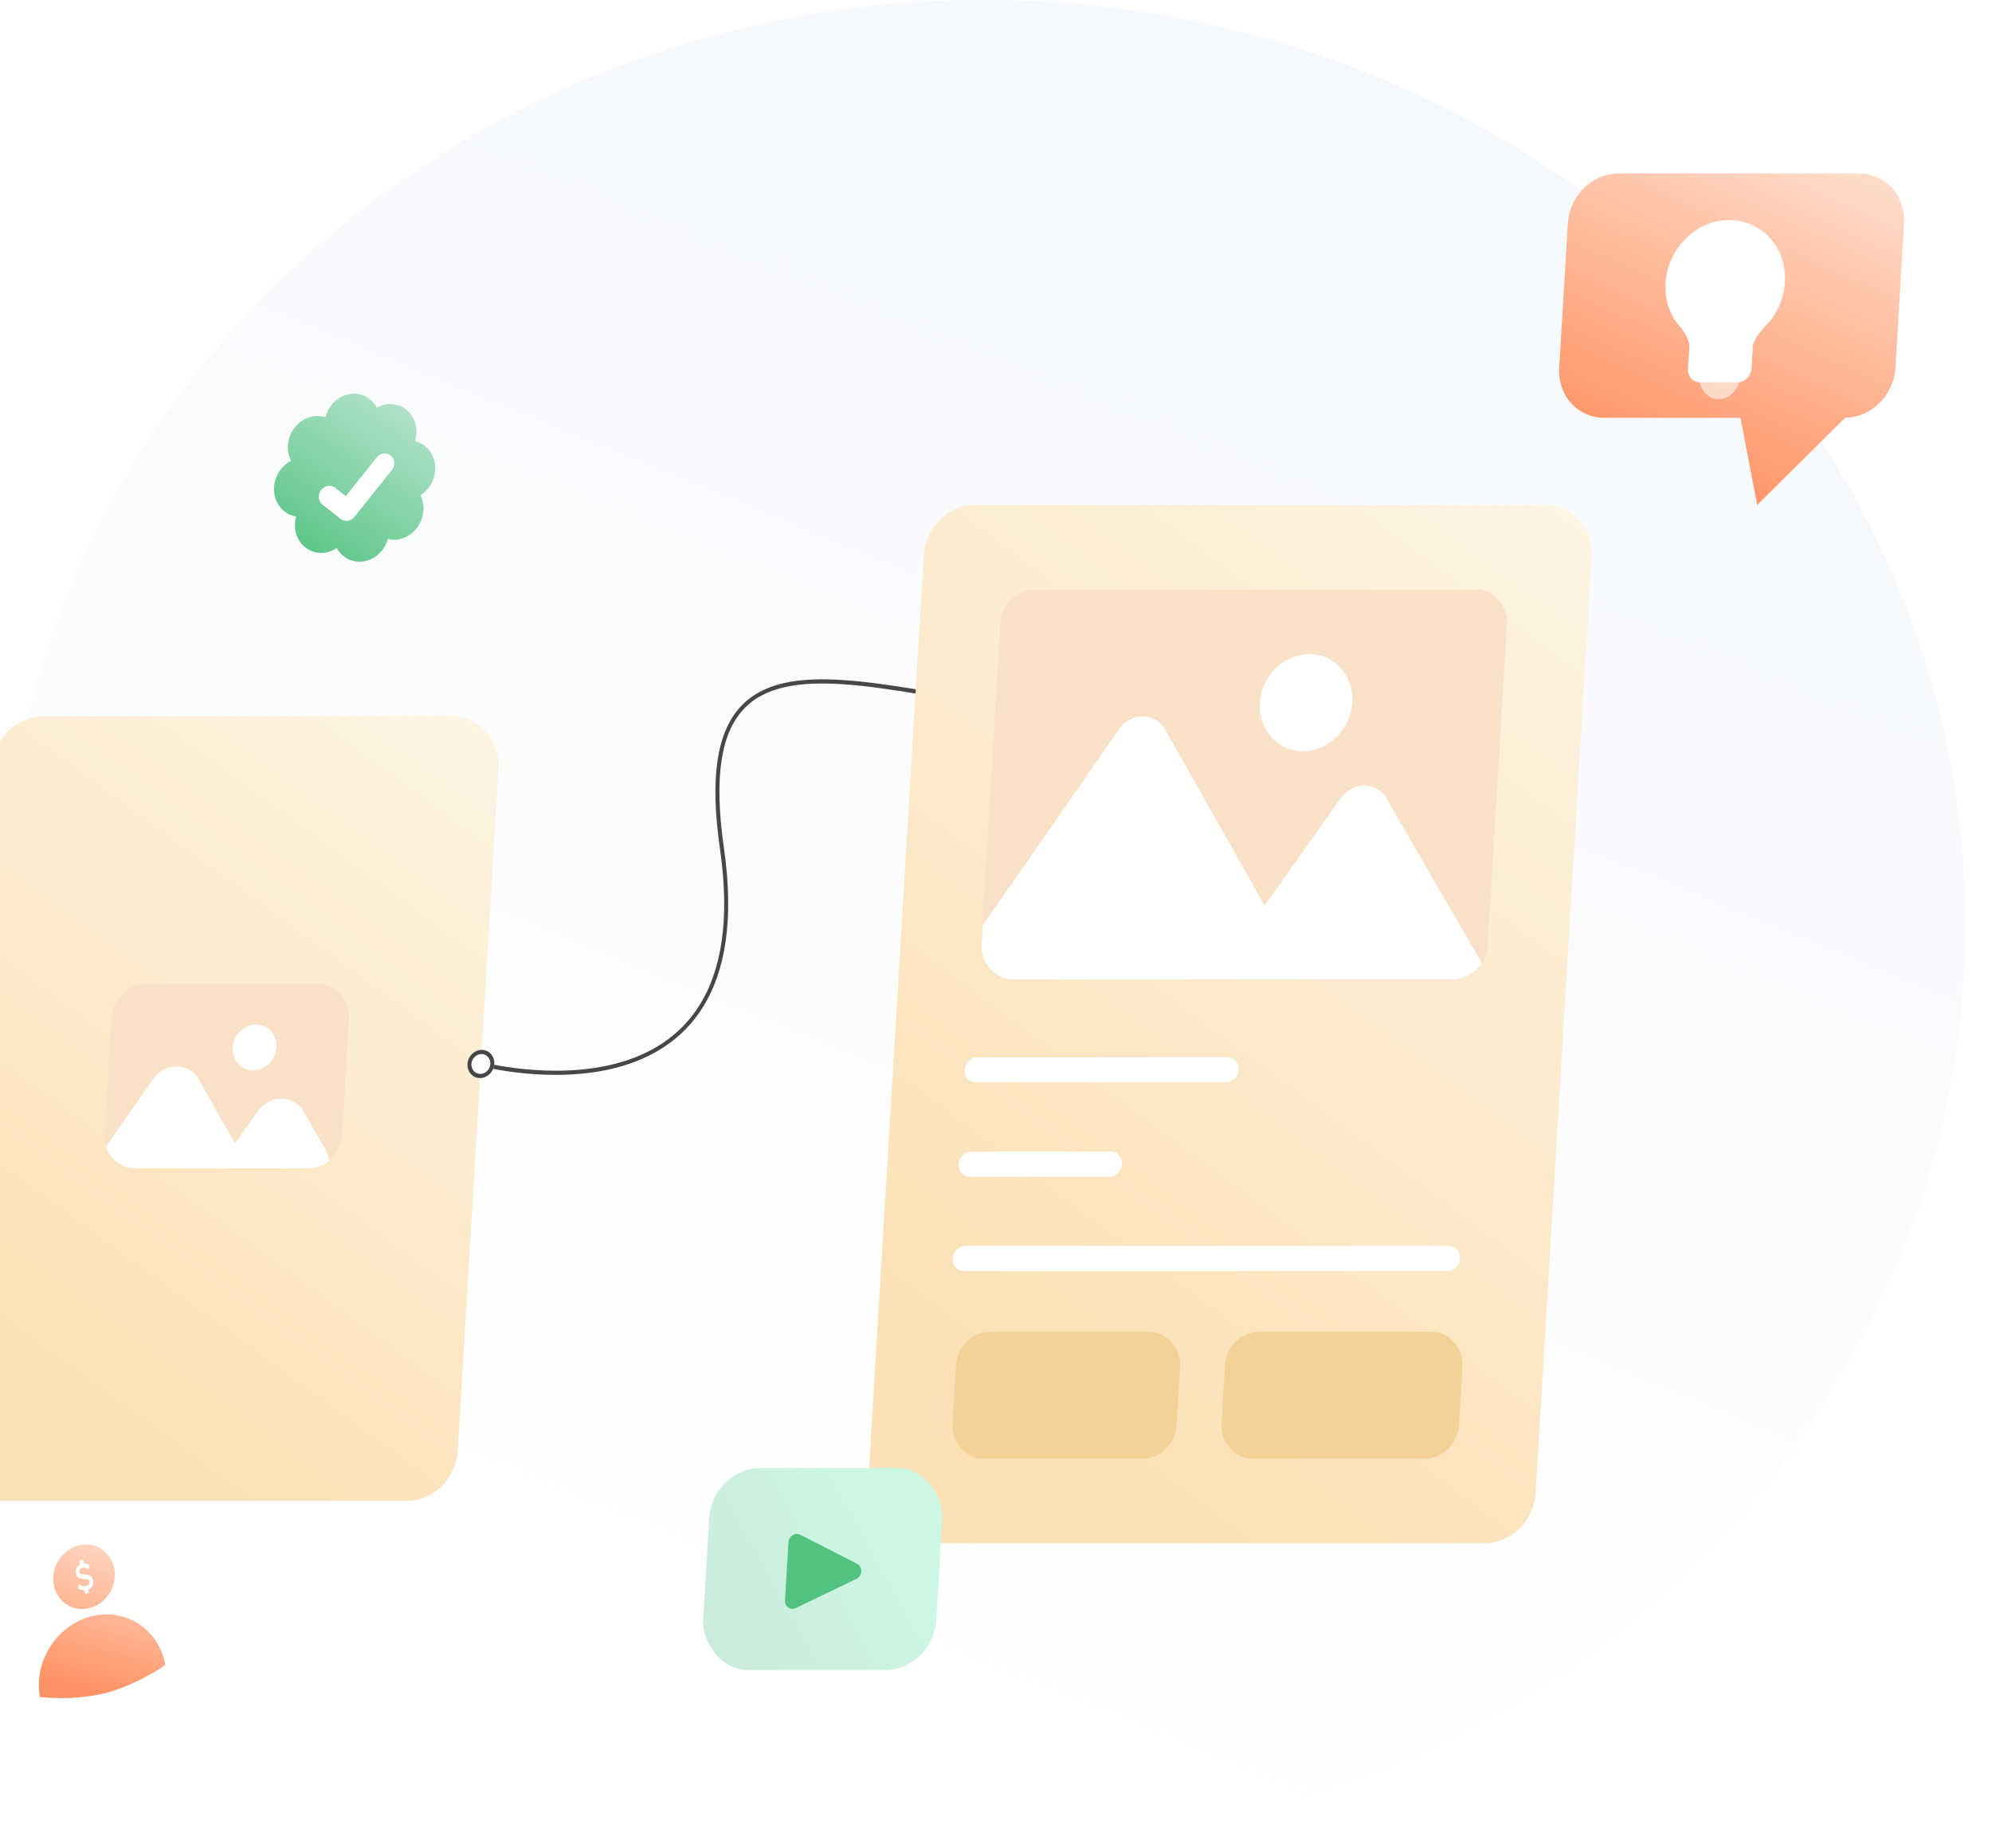 <svg xmlns="http://www.w3.org/2000/svg" xmlns:xlink="http://www.w3.org/1999/xlink" width="470.046" height="436" viewBox="0 0 470.046 436"><defs><style>.a,.h,.k,.m{fill:#fff;}.a{stroke:#707070;}.b{fill:url(#a);}.c,.i,.o,.s{fill:none;}.c,.k{stroke:#484646;}.d{fill:url(#b);}.e{fill:#f9e1c7;}.f{fill:#f4d297;}.g{clip-path:url(#c);}.i,.o{stroke:#fff;stroke-linecap:round;}.i{stroke-width:6px;}.j{clip-path:url(#o);}.l{fill:url(#t);}.m{opacity:0.565;}.n{fill:url(#y);}.o{stroke-linejoin:round;stroke-width:5px;}.p{fill:url(#ab);}.q{fill:#52c280;}.r{stroke:none;}.t{filter:url(#z);}.u{filter:url(#w);}.v{filter:url(#u);}.w{filter:url(#r);}.x{filter:url(#p);}.y{filter:url(#l);}.z{filter:url(#j);}.aa{filter:url(#h);}.ab{filter:url(#f);}.ac{filter:url(#d);}</style><linearGradient id="a" x1="0.664" y1="0.03" x2="0.327" y2="0.823" gradientUnits="objectBoundingBox"><stop offset="0" stop-color="#f5f8fc"/><stop offset="1" stop-color="#f7f9fc" stop-opacity="0"/></linearGradient><linearGradient id="b" x1="1.128" y1="-0.377" x2="0.5" y2="1" gradientUnits="objectBoundingBox"><stop offset="0" stop-color="#fefbf4"/><stop offset="1" stop-color="#fbe1b5"/></linearGradient><clipPath id="c"><rect class="a" width="127.019" height="94.383" rx="8" transform="translate(0 0)"/></clipPath><filter id="d" x="215.82" y="155.182" width="160.582" height="93.715" filterUnits="userSpaceOnUse"><feOffset dy="3" input="SourceAlpha"/><feGaussianBlur stdDeviation="3" result="e"/><feFlood flood-opacity="0.161"/><feComposite operator="in" in2="e"/><feComposite in="SourceGraphic"/></filter><filter id="f" x="292.86" y="141.057" width="42.869" height="42.34" filterUnits="userSpaceOnUse"><feOffset dy="3" input="SourceAlpha"/><feGaussianBlur stdDeviation="3" result="g"/><feFlood flood-opacity="0.161"/><feComposite operator="in" in2="g"/><feComposite in="SourceGraphic"/></filter><filter id="h" x="220.553" y="239.95" width="87.522" height="25.073" filterUnits="userSpaceOnUse"><feOffset dy="3" input="SourceAlpha"/><feGaussianBlur stdDeviation="3" result="i"/><feFlood flood-opacity="0.059"/><feComposite operator="in" in2="i"/><feComposite in="SourceGraphic"/></filter><filter id="j" x="217.876" y="286.228" width="151.124" height="28.867" filterUnits="userSpaceOnUse"><feOffset dy="3" input="SourceAlpha"/><feGaussianBlur stdDeviation="3" result="k"/><feFlood flood-opacity="0.059"/><feComposite operator="in" in2="k"/><feComposite in="SourceGraphic"/></filter><filter id="l" x="219.221" y="262.979" width="59.259" height="25.169" filterUnits="userSpaceOnUse"><feOffset dy="3" input="SourceAlpha"/><feGaussianBlur stdDeviation="3" result="m"/><feFlood flood-opacity="0.059"/><feComposite operator="in" in2="m"/><feComposite in="SourceGraphic"/></filter><clipPath id="o"><rect class="a" width="60.033" height="44.608" rx="8" transform="translate(0 0)"/></clipPath><filter id="p" x="25.591" y="239.892" width="69.066" height="48.083" filterUnits="userSpaceOnUse"><feOffset dy="3" input="SourceAlpha"/><feGaussianBlur stdDeviation="3" result="q"/><feFlood flood-opacity="0.161"/><feComposite operator="in" in2="q"/><feComposite in="SourceGraphic"/></filter><filter id="r" x="54.563" y="230.785" width="28.123" height="28.46" filterUnits="userSpaceOnUse"><feOffset dy="3" input="SourceAlpha"/><feGaussianBlur stdDeviation="3" result="s"/><feFlood flood-opacity="0.161"/><feComposite operator="in" in2="s"/><feComposite in="SourceGraphic"/></filter><linearGradient id="t" x1="1.128" y1="-0.377" x2="0.5" y2="1" gradientUnits="objectBoundingBox"><stop offset="0" stop-color="#fefbf4"/><stop offset="1" stop-color="#ff9365"/></linearGradient><filter id="u" x="407.452" y="63.785" width="29.396" height="29.101" filterUnits="userSpaceOnUse"><feOffset dy="3" input="SourceAlpha"/><feGaussianBlur stdDeviation="3" result="v"/><feFlood flood-opacity="0.161"/><feComposite operator="in" in2="v"/><feComposite in="SourceGraphic"/></filter><filter id="w" x="396.515" y="29.61" width="51.864" height="59.955" filterUnits="userSpaceOnUse"><feOffset dy="3" input="SourceAlpha"/><feGaussianBlur stdDeviation="3" result="x"/><feFlood flood-opacity="0.161"/><feComposite operator="in" in2="x"/><feComposite in="SourceGraphic"/></filter><linearGradient id="y" x1="0.082" y1="1" x2="1.048" y2="-0.118" gradientUnits="objectBoundingBox"><stop offset="0" stop-color="#52c280"/><stop offset="1" stop-color="#cbebdc"/></linearGradient><filter id="z" x="79.621" y="108.212" width="27.666" height="26.911" filterUnits="userSpaceOnUse"><feOffset dy="2" input="SourceAlpha"/><feGaussianBlur stdDeviation="1.5" result="aa"/><feFlood flood-opacity="0.059"/><feComposite operator="in" in2="aa"/><feComposite in="SourceGraphic"/></filter><linearGradient id="ab" x1="0.073" y1="0.913" x2="0.859" y2="0.5" gradientUnits="objectBoundingBox"><stop offset="0" stop-color="#cbebdc"/><stop offset="1" stop-color="#cbf7e3"/></linearGradient></defs><g transform="translate(-496.263 -4257)"><path class="b" d="M231.5,0C359.354,0,463,97.6,463,218S359.354,436,231.5,436,0,338.4,0,218,103.646,0,231.5,0Z" transform="translate(497 4257)"/><g transform="matrix(0.94, 0, -0.059, 0.985, 502.78, 4297.925)"><g transform="translate(0 79.386)"><path class="c" d="M0,91.639S72.2,109.721,57.275,40.01s52.44-25.6,111.447-32.676" transform="translate(127.17 42.285)"/><g transform="translate(230.706)"><rect class="d" width="167.684" height="248.713" rx="12"/><rect class="e" width="127.17" height="93.408" rx="8" transform="translate(20.257 20.257)"/><rect class="f" width="56.27" height="30.386" rx="8" transform="translate(20.257 198.07)"/><rect class="f" width="59.646" height="30.386" rx="8" transform="translate(87.781 198.07)"/><g class="g" transform="translate(20.334 19.283)"><g class="ac" transform="matrix(1.06, 0, 0.06, 1.02, -260.6, -140.22)"><path class="h" d="M6.258,70.753a6.928,6.928,0,0,1-3.7-1.044,7.092,7.092,0,0,1-3.309-6.16A6.932,6.932,0,0,1,.421,59.887L38.485,2.412a6.942,6.942,0,0,1,2.6-2.351,7.062,7.062,0,0,1,6.467,0,6.952,6.952,0,0,1,2.6,2.351L78.09,44.59,95.459,18.933a6.955,6.955,0,0,1,2.592-2.307,7.064,7.064,0,0,1,6.409,0,6.949,6.949,0,0,1,2.592,2.308l27.684,40.893a6.921,6.921,0,0,1,1.211,3.668,7.095,7.095,0,0,1-3.291,6.2,6.931,6.931,0,0,1-3.716,1.053H6.258Z" transform="matrix(0.94, 0, -0.06, 0.98, 229.59, 165.96)"/></g><g class="ab" transform="matrix(1.06, 0, 0.06, 1.02, -260.6, -140.22)"><ellipse class="h" cx="11.636" cy="11.636" rx="11.636" ry="11.636" transform="matrix(0.94, 0, -0.06, 0.98, 299.71, 150.61)"/></g></g><g class="aa" transform="matrix(1.06, 0, 0.06, 1.02, -240.27, -120.94)"><line class="i" x2="63.022" transform="matrix(0.94, 0, -0.06, 0.98, 232.23, 248.22)"/></g><g class="z" transform="matrix(1.06, 0, 0.06, 1.02, -240.27, -120.94)"><line class="i" x2="121.813" transform="matrix(0.94, 0, -0.06, 0.98, 229.56, 292.55)"/></g><g class="y" transform="matrix(1.06, 0, 0.06, 1.02, -240.27, -120.94)"><line class="i" x2="35.158" transform="matrix(0.94, 0, -0.06, 0.98, 230.9, 270.39)"/></g></g><g transform="translate(0 50.643)"><rect class="d" width="127.17" height="187.942" rx="12" transform="translate(0)"/><rect class="e" width="59.646" height="43.891" rx="8" transform="translate(33.762 64.148)"/><g class="j" transform="translate(33.569 63.659)"><g class="x" transform="matrix(1.06, 0, 0.06, 1.02, -43.13, -235.24)"><path class="h" d="M38.155,30.07a6.885,6.885,0,0,1-4.832-1.926A6.881,6.881,0,0,1,28.49,30.07H6.256a6.935,6.935,0,0,1-3.7-1.043,7.1,7.1,0,0,1-3.31-6.161A6.942,6.942,0,0,1,.419,19.2L11.536,2.418a6.947,6.947,0,0,1,2.6-2.352,7.062,7.062,0,0,1,6.467,0,6.947,6.947,0,0,1,2.6,2.352L33.333,17.706l5.153-7.611a6.988,6.988,0,0,1,11.593,0l6.127,9.051a6.926,6.926,0,0,1,1.211,3.667,7.095,7.095,0,0,1-3.291,6.2,6.927,6.927,0,0,1-3.717,1.054Z" transform="matrix(0.94, 0, -0.06, 0.98, 26.42, 248.16)"/></g><g class="w" transform="matrix(1.06, 0, 0.06, 1.02, -43.13, -235.24)"><ellipse class="h" cx="5.5" cy="5.5" rx="5.5" ry="5.5" transform="matrix(0.94, 0, -0.06, 0.98, 56.41, 237.58)"/></g></g></g><g class="k" transform="translate(123.794 130.546)"><ellipse class="r" cx="3.376" cy="3.376" rx="3.376" ry="3.376"/><ellipse class="s" cx="3.376" cy="3.376" rx="2.876" ry="2.876"/></g></g><g transform="translate(387.395 0)"><path class="l" d="M46.239,58.523H12a11.99,11.99,0,0,1-12-12V12A11.99,11.99,0,0,1,12,0H72.4a11.991,11.991,0,0,1,12,12v34.52a11.99,11.99,0,0,1-11.868,12L51.774,79.386Z" transform="translate(0 0)"/><g transform="translate(27.171 7.879)"><g class="v" transform="matrix(1.06, 0, 0.06, 1.02, -424.13, -49.44)"><rect class="m" width="10.129" height="10.129" rx="5" transform="matrix(0.94, 0, -0.06, 0.98, 403.12, 80.82)"/></g><g class="u" transform="matrix(1.06, 0, 0.06, 1.02, -424.13, -49.44)"><path class="h" d="M30.068,15.034a15.034,15.034,0,1,0-26.6,9.609c3.924,3.868,3.571,5.892,3.571,5.892v5.1A3.257,3.257,0,0,0,10.3,38.887h9.469a3.257,3.257,0,0,0,3.257-3.257v-5.1s-.354-2.024,3.571-5.892A14.97,14.97,0,0,0,30.068,15.034Z" transform="matrix(0.94, 0, -0.06, 0.98, 395.61, 48.68)"/></g></g></g><g transform="translate(63.478 56.127) rotate(-9)"><path class="n" d="M14.267,36.266a6.875,6.875,0,0,1-2.907.641A7.029,7.029,0,0,1,4.38,29.831,7.139,7.139,0,0,1,4.9,27.152a7.108,7.108,0,0,1,0-13.511,7.14,7.14,0,0,1-.518-2.679A7.029,7.029,0,0,1,11.36,3.885a6.875,6.875,0,0,1,3.043.706,6.949,6.949,0,0,1,12.958-.3,6.884,6.884,0,0,1,2.34-.407,7.029,7.029,0,0,1,6.981,7.076,7.133,7.133,0,0,1-.589,2.849,7.116,7.116,0,0,1,.1,13.131,7.14,7.14,0,0,1,.491,2.612A7.029,7.029,0,0,1,29.7,36.629a6.881,6.881,0,0,1-2.577-.5,6.947,6.947,0,0,1-12.858.135Z" transform="translate(0 0)"/><g class="t" transform="matrix(1.05, 0.17, -0.1, 1.01, -56.86, -107.91)"><path class="o" d="M0,5.711l4.161,4.1L14.411,0" transform="matrix(0.94, -0.15, 0.09, 0.97, 77.61, 109.5)"/></g></g><g transform="translate(191.318 310.092)"><rect class="p" width="58.521" height="48.392" rx="12" transform="translate(0 0)"/><path class="q" d="M8.321,3.816a2,2,0,0,1,3.615,0L18.9,18.526A2,2,0,0,1,17.1,21.383H3.16a2,2,0,0,1-1.807-2.856Z" transform="translate(41.64 14.63) rotate(90)"/></g><path class="l" d="M15.966,36.493A51.589,51.589,0,0,1,.923,33.743a7.7,7.7,0,0,0-.91-.268c-.008,0-.013,0-.013,0a15.969,15.969,0,0,1,30.678-6.215,15.854,15.854,0,0,1,1.255,6.215,35,35,0,0,1-5.021,1.544A47.462,47.462,0,0,1,15.966,36.493Zm0-21.041a7.727,7.727,0,1,1,7.727-7.726A7.735,7.735,0,0,1,15.966,15.452Zm-1.49-6.271h0L13.948,10a2.79,2.79,0,0,0,1.577.958v.882h.939v-.852a1.752,1.752,0,0,0,1.521-1.893c0-.821-.3-1.452-1.75-1.857-.808-.232-1.169-.419-1.169-.922a.827.827,0,0,1,.849-.823,2.024,2.024,0,0,1,1.441.738l.5-.841a2.609,2.609,0,0,0-1.391-.827V3.62h-.939v.934A1.8,1.8,0,0,0,14.146,6.41c0,1.124.646,1.531,1.762,1.855.791.234,1.164.4,1.164.934a.843.843,0,0,1-.943.832,2.166,2.166,0,0,1-1.653-.849Z" transform="translate(17.899 332.505) rotate(-14)"/></g></g></svg>